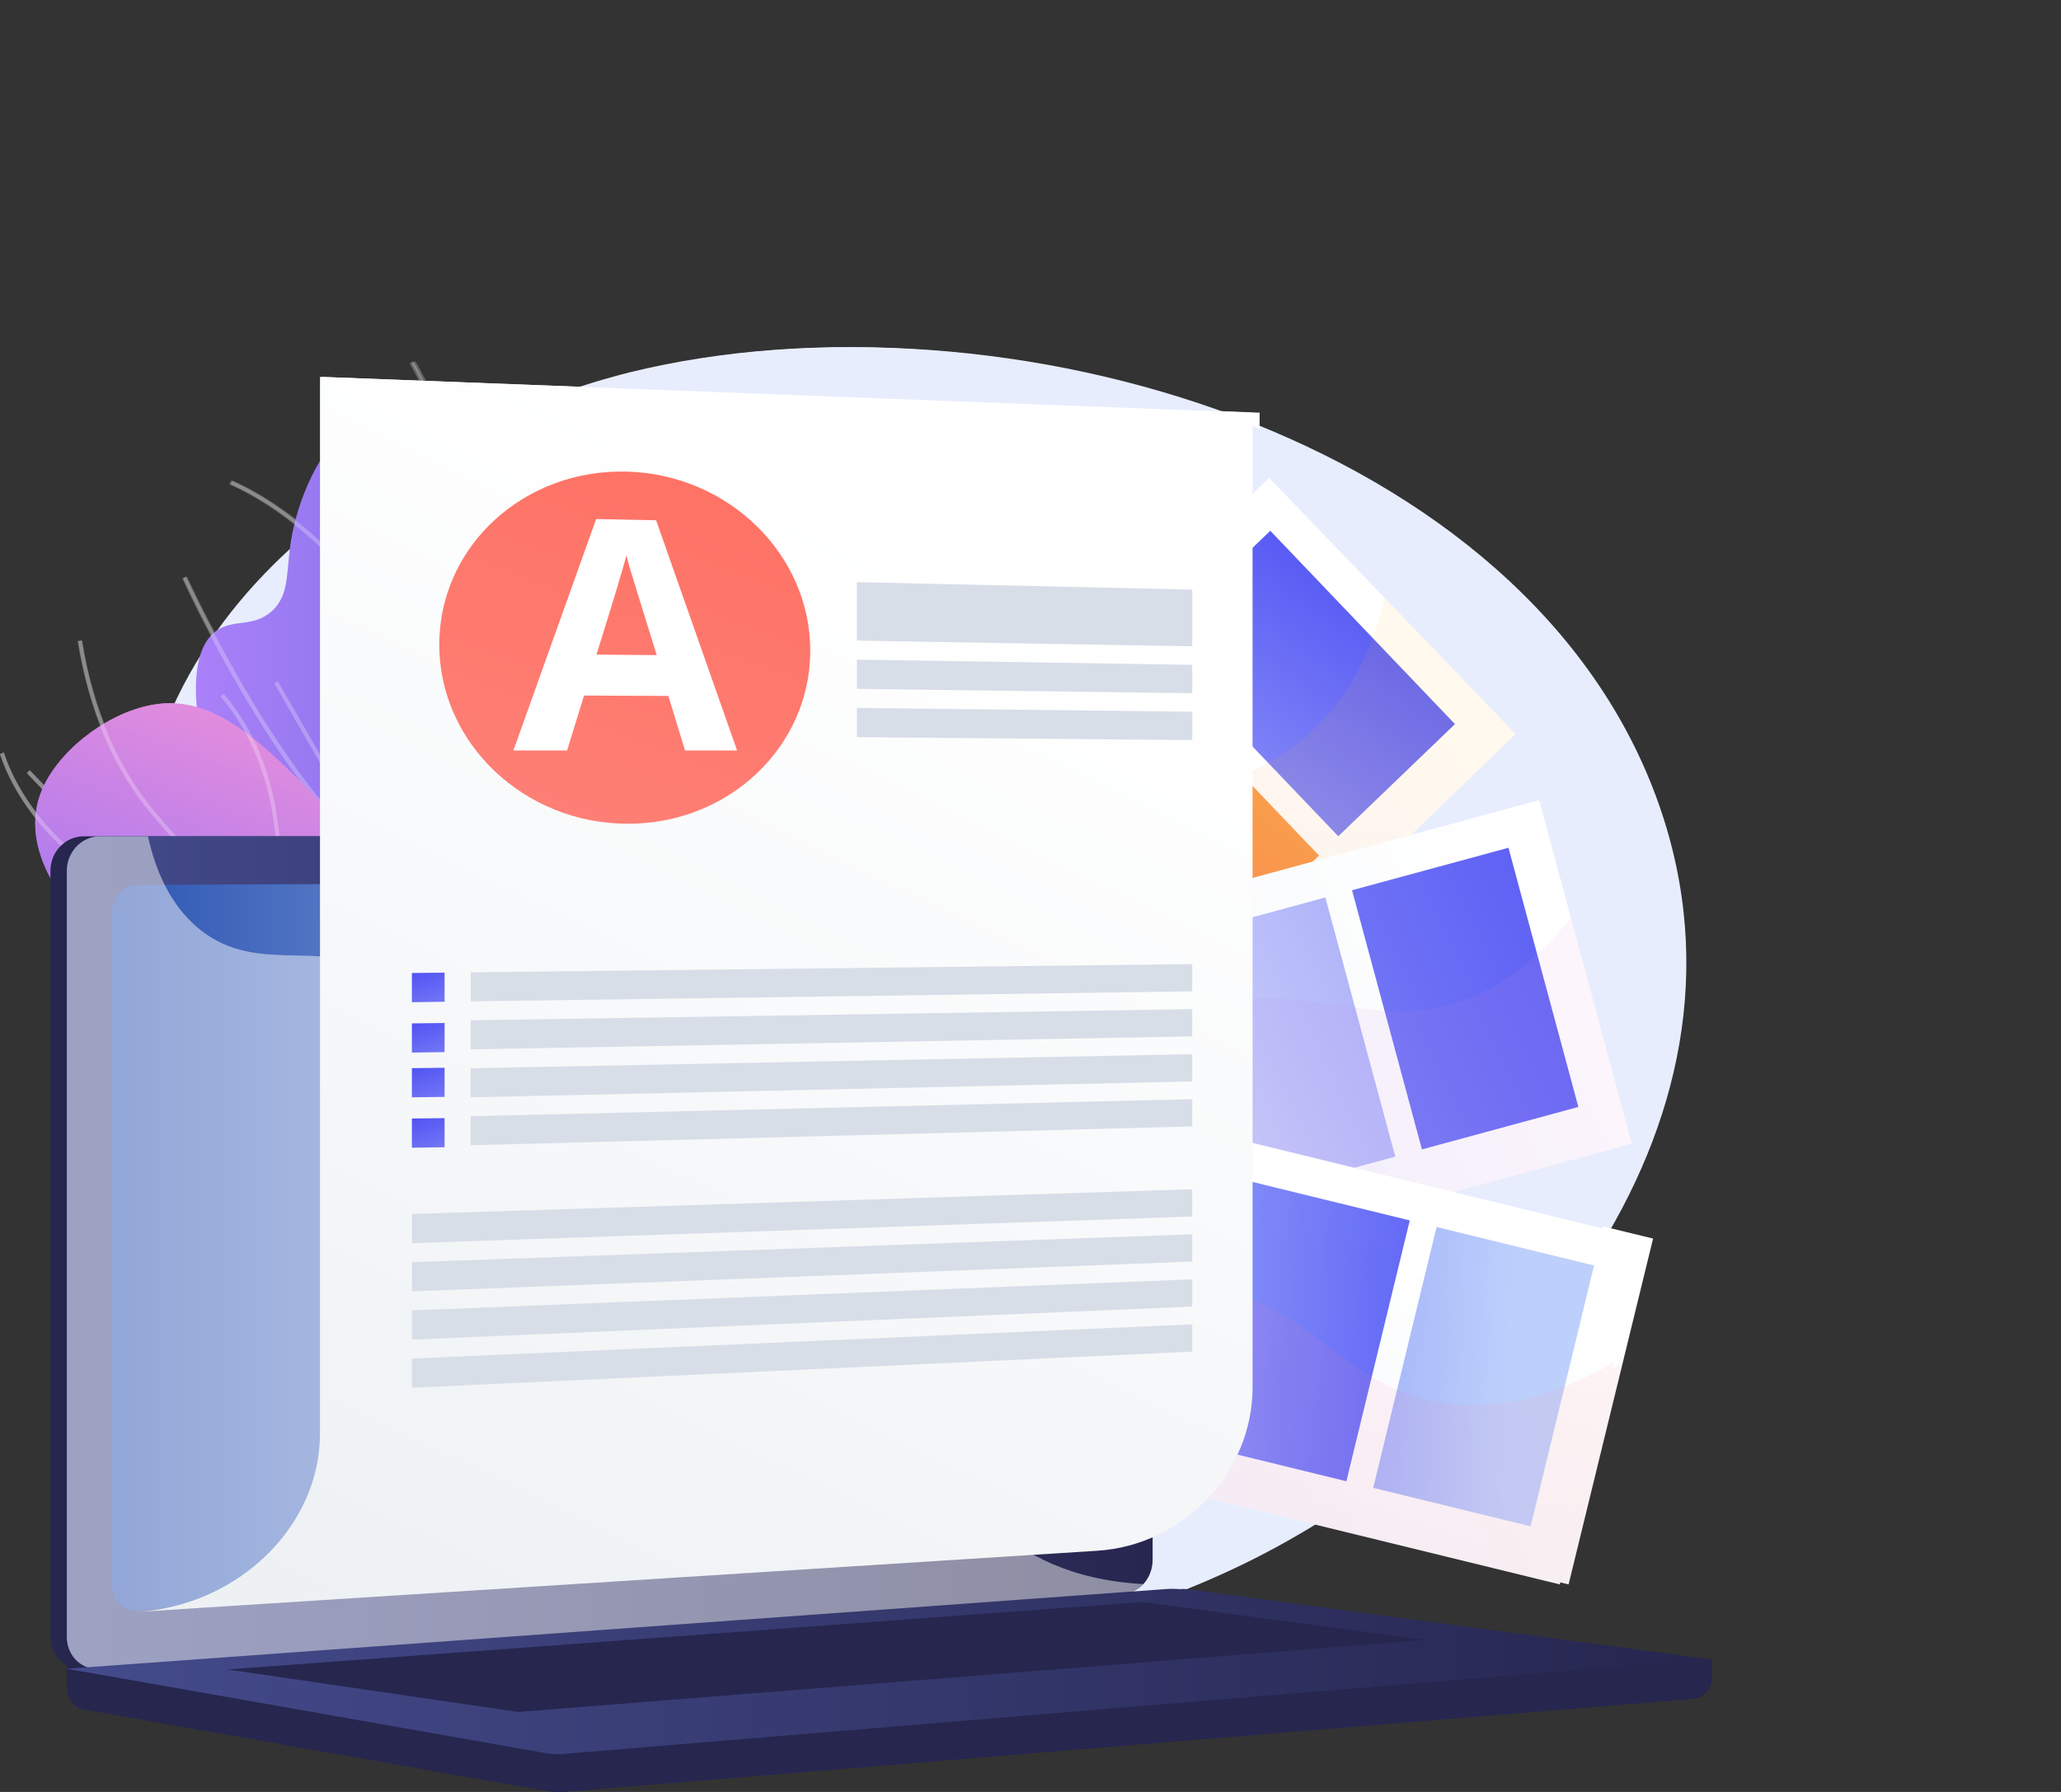<svg width="184" height="160" viewBox="0 0 184 160" fill="none" xmlns="http://www.w3.org/2000/svg">
<rect x="0" y="0" width="184" height="160" fill="#333333" stroke="none"/>
<path d="M148.115 71.864C136.556 38.872 89.376 25.244 56.619 33.225C53.076 34.087 23.568 41.717 14.508 65.529C14.056 66.719 5.583 90.049 20.121 103.867C30.874 114.087 45.692 111.002 51.559 121.331C56.67 130.332 47.838 136.931 52.529 142.921C59.678 152.044 90.569 149.994 112.002 139.162C134.134 127.978 158.41 101.248 148.115 71.864Z" fill="#E7EDFD"/>
<path d="M136.069 65.532L113.943 42.665L51.726 102.587L73.852 125.454L136.069 65.532Z" fill="url(#paint0_linear_65_141836)"/>
<path d="M130.626 64.654L114.046 47.393L103.571 57.409L120.151 74.669L130.626 64.654Z" fill="url(#paint1_linear_65_141836)"/>
<path d="M118.423 76.392L101.844 59.131L91.368 69.147L107.948 86.407L118.423 76.392Z" fill="url(#paint2_linear_65_141836)"/>
<path d="M106.22 88.131L89.641 70.871L79.165 80.886L95.745 98.147L106.22 88.131Z" fill="url(#paint3_linear_65_141836)"/>
<path d="M93.522 100.363L76.833 83.116L66.366 93.197L83.054 110.445L93.522 100.363Z" fill="url(#paint4_linear_65_141836)"/>
<g style="mix-blend-mode:multiply" opacity="0.3">
<path style="mix-blend-mode:multiply" opacity="0.3" d="M136.071 65.524L124.31 53.368C123.557 56.75 122.14 60.28 119.564 63.391C114.666 69.311 109.045 69.52 100.545 74.748C91.675 80.205 89.202 85.265 82.389 92.482C77.419 97.747 70.095 104.206 59.248 110.351L73.851 125.441L136.071 65.524Z" fill="url(#paint5_linear_65_141836)"/>
</g>
<path d="M146.507 102.121L138.187 71.442L54.711 93.975L63.031 124.655L146.507 102.121Z" fill="url(#paint6_linear_65_141836)"/>
<path d="M141.705 98.838L135.43 75.697L121.386 79.488L127.661 102.629L141.705 98.838Z" fill="url(#paint7_linear_65_141836)"/>
<path d="M125.269 103.275L118.993 80.134L104.949 83.925L111.225 107.066L125.269 103.275Z" fill="url(#paint8_linear_65_141836)"/>
<path d="M108.832 107.711L102.557 84.571L88.513 88.362L94.788 111.502L108.832 107.711Z" fill="url(#paint9_linear_65_141836)"/>
<path d="M92.396 112.149L86.12 89.008L72.076 92.799L78.352 115.94L92.396 112.149Z" fill="url(#paint10_linear_65_141836)"/>
<g style="mix-blend-mode:multiply" opacity="0.3">
<path style="mix-blend-mode:multiply" opacity="0.3" d="M146.506 102.123L141.026 81.917C137.552 86.368 134.059 88.374 131.263 89.365C123.405 92.15 118.711 87.765 108.398 89.625C98.727 91.37 94.706 96.696 88.177 100.63C81.966 104.372 72.568 107.405 57.898 105.732L63.03 124.657L146.506 102.123Z" fill="url(#paint11_linear_65_141836)"/>
</g>
<path d="M140.038 141.47L147.583 110.591L63.566 90.157L56.021 121.036L140.038 141.47Z" fill="url(#paint12_linear_65_141836)"/>
<path d="M137.422 136.286L143.113 112.996L128.978 109.558L123.287 132.849L137.422 136.286Z" fill="url(#paint13_linear_65_141836)"/>
<path d="M120.878 132.26L126.569 108.97L112.434 105.532L106.743 128.823L120.878 132.26Z" fill="url(#paint14_linear_65_141836)"/>
<path d="M104.334 128.235L110.024 104.944L95.889 101.507L90.198 124.797L104.334 128.235Z" fill="url(#paint15_linear_65_141836)"/>
<path d="M87.789 124.21L93.48 100.919L79.345 97.481L73.654 120.772L87.789 124.21Z" fill="url(#paint16_linear_65_141836)"/>
<g style="mix-blend-mode:multiply" opacity="0.3">
<path style="mix-blend-mode:multiply" opacity="0.3" d="M140.048 141.466L144.892 121.648C138.121 125.526 133.015 125.808 129.488 125.274C121.244 124.025 119.182 117.949 109.211 114.728C99.861 111.71 93.795 114.507 86.178 114.897C79.426 115.243 70.525 113.74 59.522 106.746L56.032 121.025L140.048 141.466Z" fill="url(#paint17_linear_65_141836)"/>
</g>
<path d="M68.635 109.541C69.958 108.221 69.958 106.081 68.635 104.761C67.312 103.441 65.167 103.441 63.844 104.761C62.521 106.081 62.521 108.221 63.844 109.541C65.167 110.861 67.312 110.861 68.635 109.541Z" fill="url(#paint18_linear_65_141836)"/>
<path d="M60.858 104.862C57.52 101.735 53.11 96.655 51.116 89.474C48.5 80.056 52.333 75.296 51.898 59.349C51.625 49.267 51.332 42.234 46.237 38.472C42.245 35.523 35.781 34.937 31.858 37.67C28.597 39.942 26.71 44.775 26.134 48.224C25.665 51.034 26.041 53.077 24.417 54.558C22.757 56.071 20.965 55.215 19.41 56.335C16.262 58.609 18.085 66.139 18.38 67.356C21.657 80.894 34.16 90.025 39.662 93.942C44.216 97.181 51.254 101.497 60.858 104.862Z" fill="url(#paint19_linear_65_141836)"/>
<g style="mix-blend-mode:soft-light" opacity="0.5">
<g style="mix-blend-mode:soft-light" opacity="0.5">
<path d="M64.659 107.408C58.83 105.198 53.811 102.562 49.747 99.573C43.724 95.144 39.972 90.055 38.596 84.446C37.52 80.062 37.918 75.316 38.423 69.308C38.84 64.326 39.587 60.838 40.245 57.76C41.097 53.778 41.77 50.631 41.303 46.087C40.829 41.469 39.302 36.878 36.766 32.437L37.09 32.252C39.653 36.738 41.197 41.38 41.676 46.05C42.148 50.652 41.47 53.823 40.612 57.838C39.956 60.904 39.213 64.381 38.796 69.337C38.274 75.547 37.898 80.032 38.96 84.358C40.316 89.879 44.019 94.897 49.97 99.272C54.009 102.242 58.996 104.862 64.793 107.06L64.659 107.408Z" fill="white"/>
</g>
<g style="mix-blend-mode:soft-light" opacity="0.5">
<path d="M38.889 65.898L38.829 65.697C36.147 56.713 31.332 51.091 27.765 47.956C23.899 44.558 20.624 43.268 20.592 43.255L20.726 42.908C20.76 42.921 24.085 44.228 27.998 47.665C31.579 50.809 36.402 56.428 39.124 65.384C39.87 65.019 42.679 63.55 45.487 60.662C48.493 57.571 52.117 52.176 52.311 44.028L52.684 44.037C52.488 52.31 48.801 57.792 45.744 60.932C42.431 64.334 39.113 65.8 39.081 65.814L38.889 65.898Z" fill="white"/>
</g>
<g style="mix-blend-mode:soft-light" opacity="0.5">
<path d="M38.19 79.321L38.06 79.283C33.657 77.994 28.663 72.945 23.219 64.277C19.176 57.839 16.381 51.697 16.354 51.633L16.694 51.477C16.804 51.72 27.767 75.703 38.036 78.882C38.558 78.136 41.641 73.814 45.517 70.019C47.752 67.831 51.522 66.416 54.291 65.614C56.102 65.091 57.944 64.683 59.807 64.393L59.859 64.761C59.761 64.775 49.959 66.2 45.777 70.292C41.566 74.415 38.298 79.164 38.267 79.212L38.19 79.321Z" fill="white"/>
</g>
<g style="mix-blend-mode:soft-light" opacity="0.5">
<path d="M48.255 98.374L47.886 98.331C47.836 98.324 42.894 97.721 36.441 95.476C30.484 93.403 21.979 89.468 15.292 82.488L2.396 69.027L2.666 68.77L15.561 82.23C22.195 89.154 30.639 93.062 36.555 95.121C41.967 97.005 46.308 97.727 47.562 97.91C45.102 93.383 45.562 88.459 48.902 83.645C51.472 79.939 54.879 77.572 54.913 77.548L55.125 77.854C55.091 77.878 51.735 80.213 49.203 83.864C45.828 88.734 45.448 93.508 48.069 98.053L48.255 98.374Z" fill="white"/>
</g>
</g>
<path d="M59.029 97.646C52.534 100.82 43.806 103.942 34.116 104.171C31.644 104.23 16.368 104.595 15.099 98.183C14.652 95.925 16.32 94.733 15.777 91.703C15.131 88.112 12.376 87.488 9.09 84.205C7.127 82.246 1.39 76.516 3.688 70.71C5.06 67.243 9.239 63.906 13.219 63.021C19.056 61.721 23.319 65.952 30.408 73.232C36.692 79.684 36.942 81.891 41.549 86.46C44.968 89.85 50.407 94.166 59.029 97.646Z" fill="url(#paint20_linear_65_141836)"/>
<g style="mix-blend-mode:soft-light" opacity="0.5">
<g style="mix-blend-mode:soft-light" opacity="0.5">
<path d="M58.875 97.597C51.73 97.597 44.451 95.714 37.14 91.965C26.506 86.512 18.469 78.473 13.597 72.69C10.199 68.655 7.969 63.458 6.969 57.244L7.337 57.185C8.328 63.332 10.528 68.468 13.882 72.45C18.733 78.208 26.732 86.209 37.31 91.634C47.465 96.841 57.552 98.421 67.293 96.329C74.606 94.76 81.465 91.267 87.68 85.949L87.923 86.232C81.66 91.591 74.746 95.11 67.374 96.694C64.581 97.294 61.732 97.597 58.875 97.597Z" fill="white"/>
</g>
<g style="mix-blend-mode:soft-light" opacity="0.5">
<path d="M24.618 83.481L24.452 83.46C5.999 81.14 1.101 70.622 0.04 67.454C0.02 67.395 0.007 67.356 0 67.338L0.336 67.177C0.358 67.228 0.377 67.28 0.393 67.333C1.436 70.44 6.235 80.731 24.329 83.067C24.636 81.573 26.67 70.223 19.797 62.189L20.08 61.947C27.538 70.665 24.687 83.191 24.657 83.316L24.618 83.481Z" fill="white"/>
</g>
<g style="mix-blend-mode:soft-light" opacity="0.5">
<path d="M20.086 97.766C19.555 97.766 19.056 97.746 18.588 97.714C14.149 97.397 11.633 95.827 11.528 95.761L11.729 95.448C11.754 95.465 14.287 97.041 18.639 97.346C22.644 97.627 29.051 96.858 36.86 91.614C36.831 90.566 36.408 81.373 30.729 71.563L24.627 61.024L24.951 60.837L31.053 71.377C37.108 81.836 37.235 91.613 37.235 91.71V91.81L37.153 91.865C30.117 96.611 24.186 97.766 20.086 97.766Z" fill="white"/>
</g>
</g>
<path d="M152.856 148.182L5.995 146.933V150.627C5.995 151.63 6.636 152.483 7.503 152.635L49.031 159.912C49.522 159.998 50.023 160.021 50.521 159.98L151.26 151.684C152.16 151.609 152.856 150.754 152.856 149.723V148.182Z" fill="#26264F"/>
<path d="M99.561 142.26L7.514 149.02C5.867 149.141 4.527 147.855 4.527 146.149V77.764C4.527 76.058 5.867 74.674 7.514 74.674H99.561C100.917 74.674 102.013 75.923 102.013 77.468V139.285C102.015 140.829 100.918 142.16 99.561 142.26Z" fill="#26264F"/>
<path d="M101.029 142.26L8.981 149.02C7.334 149.141 5.995 147.855 5.995 146.149V77.764C5.995 76.058 7.334 74.674 8.981 74.674H101.029C102.385 74.674 103.483 75.923 103.483 77.468V139.285C103.483 140.829 102.386 142.16 101.029 142.26Z" fill="url(#paint21_linear_65_141836)"/>
<path d="M98.161 137.901L12.428 143.773C11.088 143.866 9.999 142.81 9.999 141.417V81.545C9.999 80.151 11.088 79.017 12.428 79.011L98.161 78.642C99.28 78.638 100.186 79.663 100.186 80.932V135.463C100.186 136.734 99.28 137.825 98.161 137.901Z" fill="url(#paint22_linear_65_141836)"/>
<path d="M58.256 76.543C58.256 77.178 57.782 77.695 57.197 77.697C56.612 77.698 56.136 77.183 56.136 76.546C56.136 75.91 56.611 75.394 57.197 75.393C57.783 75.392 58.256 75.907 58.256 76.543Z" fill="white"/>
<g style="mix-blend-mode:soft-light" opacity="0.48">
<path d="M8.981 149.02L100.564 142.294L101.03 142.26C101.653 142.214 102.219 141.907 102.651 141.441C96.061 141.081 91.968 138.748 89.328 136.337C84.025 131.495 84.947 126.721 79.226 123.537C72.094 119.566 66.486 124.598 61.074 119.635C57.792 116.626 59.404 114.379 55.366 109.884C50.894 104.902 47.982 106.577 43.488 102.094C37.803 96.425 40.648 92.015 35.753 87.945C29.815 83.007 23.411 87.577 17.759 82.842C15.321 80.799 13.983 77.831 13.285 74.673H8.984C7.337 74.673 5.998 76.056 5.998 77.763V146.149C5.995 147.853 7.336 149.141 8.981 149.02Z" fill="white"/>
</g>
<path d="M104.697 141.885L5.995 149.001L49.031 156.543C49.522 156.629 50.023 156.652 50.521 156.611L152.856 148.182L106.267 141.933C105.747 141.863 105.221 141.847 104.697 141.885Z" fill="url(#paint23_linear_65_141836)"/>
<path d="M20.398 149.062L102.57 143.049L128.002 146.433L46.537 152.86L20.398 149.062Z" fill="#26264F"/>
<path d="M112.456 123.883C112.456 131.448 106.27 137.974 98.531 138.464L12.337 143.924C21.451 143.346 28.729 136.234 28.729 128.03V33.652L112.455 36.847L112.456 123.883Z" fill="url(#paint24_linear_65_141836)"/>
<path d="M72.746 58.097C72.746 66.644 65.472 73.564 56.357 73.554C47.081 73.543 39.44 66.383 39.44 57.56C39.44 48.738 47.081 41.823 56.357 42.112C65.472 42.397 72.746 49.552 72.746 58.097Z" fill="url(#paint25_linear_65_141836)"/>
<path d="M107.04 57.712L76.932 57.199V51.977L107.04 52.643V57.712Z" fill="#D8DEE8"/>
<path d="M107.04 61.896L76.932 61.509V58.898L107.04 59.362V61.896Z" fill="#D8DEE8"/>
<path d="M107.04 66.081L76.932 65.821V63.21L107.04 63.547V66.081Z" fill="#D8DEE8"/>
<path d="M107.04 88.518L42.265 89.414V86.821L107.04 86.083V88.518Z" fill="#D8DEE8"/>
<path d="M36.98 89.487L39.914 89.446V86.847L36.98 86.88V89.487Z" fill="url(#paint26_linear_65_141836)"/>
<path d="M107.04 92.539L42.265 93.696V91.103L107.04 90.104V92.539Z" fill="#D8DEE8"/>
<path d="M36.98 93.984L39.914 93.943V91.344L36.98 91.377V93.984Z" fill="url(#paint27_linear_65_141836)"/>
<path d="M107.04 96.56L42.265 97.978V95.384L107.04 94.125V96.56Z" fill="#D8DEE8"/>
<path d="M36.98 97.981L39.914 97.94V95.341L36.98 95.374V97.981Z" fill="url(#paint28_linear_65_141836)"/>
<path d="M107.04 100.581L42.265 102.26V99.666L107.04 98.146V100.581Z" fill="#D8DEE8"/>
<path d="M36.98 102.478L39.914 102.437V99.838L36.98 99.871V102.478Z" fill="url(#paint29_linear_65_141836)"/>
<path d="M107.04 108.623L36.98 111.003V108.397L107.04 106.188V108.623Z" fill="#D8DEE8"/>
<path d="M107.04 112.643L36.98 115.306V112.7L107.04 110.208V112.643Z" fill="#D8DEE8"/>
<path d="M107.04 116.664L36.98 119.609V117.003L107.04 114.229V116.664Z" fill="#D8DEE8"/>
<path d="M107.04 120.685L36.98 123.913V121.306L107.04 118.25V120.685Z" fill="#D8DEE8"/>
<path d="M61.501 67.008L60.007 62.141L52.434 62.105L50.914 67.008H46.096L53.521 46.346L58.906 46.455L66.175 67.008L61.501 67.008ZM58.963 58.496C57.575 54.064 56.795 51.555 56.621 50.968C56.447 50.382 56.322 49.921 56.244 49.587C55.931 50.78 55.034 53.734 53.552 58.449L58.963 58.496Z" fill="white"/>
<path d="M147.285 71.864C135.791 38.872 88.875 25.244 56.302 33.225C52.779 34.087 23.436 41.717 14.427 65.529C13.977 66.719 5.552 90.049 20.008 103.867C30.701 114.087 45.436 111.002 51.27 121.331C56.352 130.332 47.57 136.931 52.235 142.921C59.344 152.044 90.062 149.994 111.375 139.162C133.382 127.978 157.523 101.248 147.285 71.864Z" fill="#E7EDFD"/>
<path d="M135.307 65.532L113.305 42.665L51.436 102.587L73.438 125.454L135.307 65.532Z" fill="url(#paint30_linear_65_141836)"/>
<path d="M129.894 64.654L113.407 47.393L102.991 57.409L119.477 74.669L129.894 64.654Z" fill="url(#paint31_linear_65_141836)"/>
<path d="M117.76 76.392L101.273 59.131L90.857 69.147L107.344 86.407L117.76 76.392Z" fill="url(#paint32_linear_65_141836)"/>
<path d="M105.625 88.131L89.138 70.871L78.722 80.886L95.209 98.147L105.625 88.131Z" fill="url(#paint33_linear_65_141836)"/>
<path d="M92.998 100.363L76.403 83.116L65.994 93.197L82.589 110.445L92.998 100.363Z" fill="url(#paint34_linear_65_141836)"/>
<g style="mix-blend-mode:multiply" opacity="0.3">
<path style="mix-blend-mode:multiply" opacity="0.3" d="M135.309 65.524L123.614 53.368C122.865 56.75 121.456 60.28 118.895 63.391C114.023 69.311 108.434 69.52 99.982 74.748C91.162 80.205 88.703 85.265 81.928 92.482C76.985 97.747 69.702 104.206 58.916 110.351L73.437 125.441L135.309 65.524Z" fill="url(#paint35_linear_65_141836)"/>
</g>
<path d="M145.687 102.121L137.413 71.442L54.405 93.975L62.678 124.655L145.687 102.121Z" fill="url(#paint36_linear_65_141836)"/>
<path d="M140.911 98.838L134.671 75.697L120.706 79.488L126.946 102.629L140.911 98.838Z" fill="url(#paint37_linear_65_141836)"/>
<path d="M124.567 103.275L118.327 80.134L104.361 83.925L110.602 107.066L124.567 103.275Z" fill="url(#paint38_linear_65_141836)"/>
<path d="M108.223 107.711L101.982 84.571L88.017 88.362L94.257 111.502L108.223 107.711Z" fill="url(#paint39_linear_65_141836)"/>
<path d="M91.878 112.149L85.638 89.008L71.672 92.799L77.913 115.94L91.878 112.149Z" fill="url(#paint40_linear_65_141836)"/>
<g style="mix-blend-mode:multiply" opacity="0.3">
<path style="mix-blend-mode:multiply" opacity="0.3" d="M145.686 102.123L140.236 81.917C136.781 86.368 133.308 88.374 130.527 89.365C122.714 92.15 118.046 87.765 107.791 89.625C98.174 91.37 94.175 96.696 87.683 100.63C81.507 104.372 72.162 107.405 57.574 105.732L62.677 124.657L145.686 102.123Z" fill="url(#paint41_linear_65_141836)"/>
</g>
<path d="M139.253 141.47L146.756 110.591L63.21 90.157L55.707 121.036L139.253 141.47Z" fill="url(#paint42_linear_65_141836)"/>
<path d="M136.653 136.286L142.312 112.996L128.256 109.558L122.597 132.849L136.653 136.286Z" fill="url(#paint43_linear_65_141836)"/>
<path d="M120.201 132.26L125.86 108.97L111.805 105.532L106.146 128.823L120.201 132.26Z" fill="url(#paint44_linear_65_141836)"/>
<path d="M103.749 128.235L109.408 104.944L95.352 101.507L89.693 124.797L103.749 128.235Z" fill="url(#paint45_linear_65_141836)"/>
<path d="M87.297 124.21L92.956 100.919L78.9 97.481L73.242 120.772L87.297 124.21Z" fill="url(#paint46_linear_65_141836)"/>
<g style="mix-blend-mode:multiply" opacity="0.3">
<path style="mix-blend-mode:multiply" opacity="0.3" d="M139.263 141.466L144.08 121.648C137.348 125.526 132.269 125.808 128.762 125.274C120.565 124.025 118.514 117.949 108.599 114.728C99.302 111.71 93.269 114.507 85.696 114.897C78.981 115.243 70.13 113.74 59.189 106.746L55.718 121.025L139.263 141.466Z" fill="url(#paint47_linear_65_141836)"/>
</g>
<path d="M68.251 109.541C69.566 108.221 69.566 106.081 68.251 104.761C66.935 103.441 64.802 103.441 63.486 104.761C62.171 106.081 62.171 108.221 63.486 109.541C64.802 110.861 66.935 110.861 68.251 109.541Z" fill="url(#paint48_linear_65_141836)"/>
<path d="M60.517 104.862C57.198 101.735 52.813 96.655 50.829 89.474C48.228 80.056 52.04 75.296 51.607 59.349C51.336 49.267 51.045 42.234 45.978 38.472C42.008 35.523 35.58 34.937 31.68 37.67C28.436 39.942 26.56 44.775 25.987 48.224C25.521 51.034 25.895 53.077 24.28 54.558C22.629 56.071 20.847 55.215 19.301 56.335C16.171 58.609 17.984 66.139 18.277 67.356C21.535 80.894 33.968 90.025 39.439 93.942C43.968 97.181 50.967 101.497 60.517 104.862Z" fill="url(#paint49_linear_65_141836)"/>
<g style="mix-blend-mode:soft-light" opacity="0.5">
<g style="mix-blend-mode:soft-light" opacity="0.5">
<path d="M64.296 107.408C58.5 105.198 53.509 102.562 49.468 99.573C43.479 95.144 39.748 90.055 38.379 84.446C37.309 80.062 37.705 75.316 38.208 69.308C38.622 64.326 39.365 60.838 40.02 57.76C40.867 53.778 41.535 50.631 41.071 46.087C40.6 41.469 39.081 36.878 36.559 32.437L36.881 32.252C39.431 36.738 40.965 41.38 41.442 46.05C41.912 50.652 41.237 53.823 40.384 57.838C39.732 60.904 38.993 64.381 38.578 69.337C38.06 75.547 37.685 80.032 38.741 84.358C40.09 89.879 43.772 94.897 49.69 99.272C53.706 102.242 58.665 104.862 64.43 107.06L64.296 107.408Z" fill="white"/>
</g>
<g style="mix-blend-mode:soft-light" opacity="0.5">
<path d="M38.671 65.898L38.611 65.697C35.944 56.713 31.156 51.091 27.609 47.956C23.765 44.558 20.508 43.268 20.476 43.255L20.61 42.908C20.643 42.921 23.949 44.228 27.841 47.665C31.402 50.809 36.198 56.428 38.905 65.384C39.646 65.019 42.44 63.55 45.232 60.662C48.221 57.571 51.825 52.176 52.018 44.028L52.388 44.037C52.193 52.31 48.528 57.792 45.487 60.932C42.193 64.334 38.894 65.8 38.861 65.814L38.671 65.898Z" fill="white"/>
</g>
<g style="mix-blend-mode:soft-light" opacity="0.5">
<path d="M37.976 79.321L37.846 79.283C33.468 77.994 28.503 72.945 23.089 64.277C19.068 57.839 16.289 51.697 16.262 51.633L16.6 51.477C16.709 51.72 27.612 75.703 37.823 78.882C38.342 78.136 41.408 73.814 45.261 70.019C47.484 67.831 51.233 66.416 53.986 65.614C55.787 65.091 57.619 64.683 59.472 64.393L59.523 64.761C59.425 64.775 49.678 66.2 45.521 70.292C41.333 74.415 38.084 79.164 38.053 79.212L37.976 79.321Z" fill="white"/>
</g>
<g style="mix-blend-mode:soft-light" opacity="0.5">
<path d="M47.984 98.374L47.617 98.331C47.568 98.324 42.654 97.721 36.237 95.476C30.313 93.403 21.856 89.468 15.206 82.488L2.383 69.027L2.651 68.77L15.474 82.23C22.07 89.154 30.467 93.062 36.35 95.121C41.732 97.005 46.048 97.727 47.296 97.91C44.85 93.383 45.307 88.459 48.628 83.645C51.184 79.939 54.571 77.572 54.605 77.548L54.816 77.854C54.782 77.878 51.445 80.213 48.928 83.864C45.572 88.734 45.194 93.508 47.8 98.053L47.984 98.374Z" fill="white"/>
</g>
</g>
<path d="M58.699 97.646C52.24 100.82 43.56 103.942 33.925 104.171C31.467 104.23 16.277 104.595 15.014 98.183C14.57 95.925 16.229 94.733 15.689 91.703C15.046 88.112 12.307 87.488 9.039 84.205C7.087 82.246 1.382 76.516 3.667 70.71C5.032 67.243 9.188 63.906 13.145 63.021C18.949 61.721 23.188 65.952 30.238 73.232C36.487 79.684 36.735 81.891 41.316 86.46C44.716 89.85 50.125 94.166 58.699 97.646Z" fill="url(#paint50_linear_65_141836)"/>
<g style="mix-blend-mode:soft-light" opacity="0.5">
<g style="mix-blend-mode:soft-light" opacity="0.5">
<path d="M58.545 97.597C51.44 97.597 44.202 95.714 36.932 91.965C26.357 86.512 18.365 78.473 13.52 72.69C10.142 68.655 7.924 63.458 6.93 57.244L7.296 57.185C8.282 63.332 10.469 68.468 13.805 72.45C18.628 78.208 26.582 86.209 37.102 91.634C47.199 96.841 57.23 98.421 66.916 96.329C74.188 94.76 81.008 91.267 87.188 85.949L87.43 86.232C81.202 91.591 74.327 95.11 66.996 96.694C64.219 97.294 61.386 97.597 58.545 97.597Z" fill="white"/>
</g>
<g style="mix-blend-mode:soft-light" opacity="0.5">
<path d="M24.48 83.481L24.315 83.46C5.966 81.14 1.095 70.622 0.039 67.454C0.02 67.395 0.007 67.356 0 67.338L0.334 67.177C0.356 67.228 0.375 67.28 0.391 67.333C1.428 70.44 6.2 80.731 24.193 83.067C24.498 81.573 26.521 70.223 19.686 62.189L19.968 61.947C27.384 70.665 24.548 83.191 24.519 83.316L24.48 83.481Z" fill="white"/>
</g>
<g style="mix-blend-mode:soft-light" opacity="0.5">
<path d="M19.973 97.766C19.446 97.766 18.949 97.746 18.484 97.714C14.07 97.397 11.568 95.827 11.464 95.761L11.663 95.448C11.688 95.465 14.207 97.041 18.534 97.346C22.517 97.627 28.888 96.858 36.653 91.614C36.624 90.566 36.204 81.373 30.557 71.563L24.489 61.024L24.811 60.837L30.879 71.377C36.9 81.836 37.026 91.613 37.026 91.71V91.81L36.944 91.865C29.948 96.611 24.051 97.766 19.973 97.766Z" fill="white"/>
</g>
</g>
<path d="M152 148.182L5.961 146.933V150.627C5.961 151.63 6.598 152.483 7.461 152.635L48.756 159.912C49.245 159.998 49.743 160.021 50.238 159.98L150.413 151.684C151.307 151.609 152 150.754 152 149.723V148.182Z" fill="#26264F"/>
<path d="M99.004 142.26L7.472 149.02C5.834 149.141 4.502 147.855 4.502 146.149V77.764C4.502 76.058 5.834 74.674 7.472 74.674H99.004C100.352 74.674 101.441 75.923 101.441 77.468V139.285C101.444 140.829 100.353 142.16 99.004 142.26Z" fill="#26264F"/>
<path d="M100.462 142.26L8.931 149.02C7.293 149.141 5.961 147.855 5.961 146.149V77.764C5.961 76.058 7.293 74.674 8.931 74.674H100.462C101.811 74.674 102.903 75.923 102.903 77.468V139.285C102.903 140.829 101.812 142.16 100.462 142.26Z" fill="url(#paint51_linear_65_141836)"/>
<path d="M97.611 137.901L12.359 143.773C11.026 143.866 9.943 142.81 9.943 141.417V81.545C9.943 80.151 11.026 79.017 12.359 79.011L97.611 78.642C98.724 78.638 99.625 79.663 99.625 80.932V135.463C99.625 136.734 98.724 137.825 97.611 137.901Z" fill="url(#paint52_linear_65_141836)"/>
<path d="M57.929 76.543C57.929 77.178 57.459 77.695 56.877 77.697C56.295 77.698 55.821 77.183 55.821 76.546C55.821 75.91 56.294 75.394 56.877 75.393C57.459 75.392 57.929 75.907 57.929 76.543Z" fill="white"/>
<g style="mix-blend-mode:soft-light" opacity="0.48">
<path d="M8.931 149.02L100.001 142.294L100.464 142.26C101.084 142.214 101.646 141.907 102.076 141.441C95.523 141.081 91.453 138.748 88.827 136.337C83.554 131.495 84.471 126.721 78.782 123.537C71.69 119.566 66.113 124.598 60.731 119.635C57.468 116.626 59.072 114.379 55.056 109.884C50.608 104.902 47.713 106.577 43.244 102.094C37.591 96.425 40.42 92.015 35.552 87.945C29.648 83.007 23.28 87.577 17.66 82.842C15.235 80.799 13.905 77.831 13.21 74.673H8.934C7.296 74.673 5.964 76.056 5.964 77.763V146.149C5.962 147.853 7.295 149.141 8.931 149.02Z" fill="white"/>
</g>
<path d="M104.11 141.885L5.961 149.001L48.756 156.543C49.245 156.629 49.743 156.652 50.238 156.611L152 148.182L105.672 141.933C105.155 141.863 104.631 141.847 104.11 141.885Z" fill="url(#paint53_linear_65_141836)"/>
<path d="M20.283 149.062L101.996 143.049L127.285 146.433L46.276 152.86L20.283 149.062Z" fill="#26264F"/>
<path d="M111.826 123.883C111.826 131.448 105.675 137.974 97.979 138.464L12.268 143.924C21.331 143.346 28.568 136.234 28.568 128.03V33.652L111.825 36.847L111.826 123.883Z" fill="url(#paint54_linear_65_141836)"/>
<path d="M72.338 58.097C72.338 66.644 65.105 73.564 56.041 73.554C46.818 73.543 39.219 66.383 39.219 57.56C39.219 48.738 46.818 41.823 56.041 42.112C65.105 42.397 72.338 49.552 72.338 58.097Z" fill="url(#paint55_linear_65_141836)"/>
<path d="M106.441 57.712L76.501 57.199V51.977L106.441 52.643V57.712Z" fill="#D8DEE8"/>
<path d="M106.441 61.896L76.501 61.509V58.898L106.441 59.362V61.896Z" fill="#D8DEE8"/>
<path d="M106.441 66.081L76.501 65.821V63.21L106.441 63.547V66.081Z" fill="#D8DEE8"/>
<path d="M106.441 88.518L42.028 89.414V86.821L106.441 86.083V88.518Z" fill="#D8DEE8"/>
<path d="M36.773 89.487L39.69 89.446V86.847L36.773 86.88V89.487Z" fill="url(#paint56_linear_65_141836)"/>
<path d="M106.441 92.539L42.028 93.696V91.103L106.441 90.104V92.539Z" fill="#D8DEE8"/>
<path d="M36.773 93.984L39.69 93.943V91.344L36.773 91.377V93.984Z" fill="url(#paint57_linear_65_141836)"/>
<path d="M106.441 96.56L42.028 97.978V95.384L106.441 94.125V96.56Z" fill="#D8DEE8"/>
<path d="M36.773 97.981L39.69 97.94V95.341L36.773 95.374V97.981Z" fill="url(#paint58_linear_65_141836)"/>
<path d="M106.441 100.581L42.028 102.26V99.666L106.441 98.146V100.581Z" fill="#D8DEE8"/>
<path d="M36.773 102.478L39.69 102.437V99.838L36.773 99.871V102.478Z" fill="url(#paint59_linear_65_141836)"/>
<path d="M106.441 108.623L36.773 111.003V108.397L106.441 106.188V108.623Z" fill="#D8DEE8"/>
<path d="M106.441 112.643L36.773 115.306V112.7L106.441 110.208V112.643Z" fill="#D8DEE8"/>
<path d="M106.441 116.664L36.773 119.609V117.003L106.441 114.229V116.664Z" fill="#D8DEE8"/>
<path d="M106.441 120.685L36.773 123.913V121.306L106.441 118.25V120.685Z" fill="#D8DEE8"/>
<path d="M61.156 67.008L59.671 62.141L52.14 62.105L50.629 67.008H45.837L53.221 46.346L58.576 46.455L65.804 67.008L61.156 67.008ZM58.632 58.496C57.253 54.064 56.477 51.555 56.304 50.968C56.131 50.382 56.006 49.921 55.929 49.587C55.618 50.78 54.726 53.734 53.252 58.449L58.632 58.496Z" fill="white"/>
<defs>
<linearGradient id="paint0_linear_65_141836" x1="94.361" y1="71.041" x2="93.247" y2="101.724" gradientUnits="userSpaceOnUse">
<stop stop-color="white"/>
<stop offset="1" stop-color="#F4F7FA"/>
</linearGradient>
<linearGradient id="paint1_linear_65_141836" x1="126.489" y1="47.628" x2="85.608" y2="106.221" gradientUnits="userSpaceOnUse">
<stop stop-color="#494BF3"/>
<stop offset="1" stop-color="#E5ECFD"/>
</linearGradient>
<linearGradient id="paint2_linear_65_141836" x1="127.171" y1="40.984" x2="86.289" y2="99.578" gradientUnits="userSpaceOnUse">
<stop stop-color="#FFC444"/>
<stop offset="1" stop-color="#F36F56"/>
</linearGradient>
<linearGradient id="paint3_linear_65_141836" x1="124.59" y1="38.997" x2="83.708" y2="97.59" gradientUnits="userSpaceOnUse">
<stop stop-color="#FFC444"/>
<stop offset="1" stop-color="#F36F56"/>
</linearGradient>
<linearGradient id="paint4_linear_65_141836" x1="118.517" y1="41.313" x2="77.737" y2="100.217" gradientUnits="userSpaceOnUse">
<stop stop-color="#FFC444"/>
<stop offset="1" stop-color="#F36F56"/>
</linearGradient>
<linearGradient id="paint5_linear_65_141836" x1="136.626" y1="65.144" x2="93.339" y2="93.26" gradientUnits="userSpaceOnUse">
<stop stop-color="#FFC444"/>
<stop offset="1" stop-color="#F36F56"/>
</linearGradient>
<linearGradient id="paint6_linear_65_141836" x1="137.259" y1="80.004" x2="91.719" y2="102.548" gradientUnits="userSpaceOnUse">
<stop stop-color="white"/>
<stop offset="1" stop-color="#F4F7FA"/>
</linearGradient>
<linearGradient id="paint7_linear_65_141836" x1="143.351" y1="83.49" x2="89.094" y2="109.654" gradientUnits="userSpaceOnUse">
<stop stop-color="#5B5EF4"/>
<stop offset="1" stop-color="#999EF8"/>
</linearGradient>
<linearGradient id="paint8_linear_65_141836" x1="141.999" y1="80.687" x2="87.742" y2="106.85" gradientUnits="userSpaceOnUse">
<stop stop-color="#9498F7"/>
<stop offset="1" stop-color="#E7EDFD"/>
</linearGradient>
<linearGradient id="paint9_linear_65_141836" x1="140.647" y1="77.883" x2="86.391" y2="104.046" gradientUnits="userSpaceOnUse">
<stop stop-color="#E38DDD"/>
<stop offset="1" stop-color="#9571F6"/>
</linearGradient>
<linearGradient id="paint10_linear_65_141836" x1="149.246" y1="70.303" x2="94.989" y2="96.466" gradientUnits="userSpaceOnUse">
<stop stop-color="#E38DDD"/>
<stop offset="1" stop-color="#9571F6"/>
</linearGradient>
<linearGradient id="paint11_linear_65_141836" x1="139.907" y1="85.362" x2="94.367" y2="107.906" gradientUnits="userSpaceOnUse">
<stop stop-color="#E38DDD"/>
<stop offset="1" stop-color="#9571F6"/>
</linearGradient>
<linearGradient id="paint12_linear_65_141836" x1="105.766" y1="104.247" x2="95.965" y2="131.69" gradientUnits="userSpaceOnUse">
<stop stop-color="white"/>
<stop offset="1" stop-color="#F4F7FA"/>
</linearGradient>
<linearGradient id="paint13_linear_65_141836" x1="135.587" y1="123.071" x2="75.414" y2="119.754" gradientUnits="userSpaceOnUse">
<stop stop-color="#BDD0FB"/>
<stop offset="1" stop-color="#494CF4"/>
</linearGradient>
<linearGradient id="paint14_linear_65_141836" x1="139.445" y1="120.165" x2="79.272" y2="116.847" gradientUnits="userSpaceOnUse">
<stop stop-color="#4A4CF5"/>
<stop offset="1" stop-color="#BDD0FB"/>
</linearGradient>
<linearGradient id="paint15_linear_65_141836" x1="141.77" y1="117.175" x2="81.596" y2="113.857" gradientUnits="userSpaceOnUse">
<stop stop-color="#FF9085"/>
<stop offset="1" stop-color="#FB6FBB"/>
</linearGradient>
<linearGradient id="paint16_linear_65_141836" x1="145.593" y1="114.266" x2="85.42" y2="110.949" gradientUnits="userSpaceOnUse">
<stop stop-color="#FF9085"/>
<stop offset="1" stop-color="#FB6FBB"/>
</linearGradient>
<linearGradient id="paint17_linear_65_141836" x1="144.568" y1="105.272" x2="105.434" y2="121.819" gradientUnits="userSpaceOnUse">
<stop stop-color="#FF9085"/>
<stop offset="1" stop-color="#FB6FBB"/>
</linearGradient>
<linearGradient id="paint18_linear_65_141836" x1="63.263" y1="104.52" x2="67.947" y2="109.407" gradientUnits="userSpaceOnUse">
<stop stop-color="#E38DDD"/>
<stop offset="1" stop-color="#9571F6"/>
</linearGradient>
<linearGradient id="paint19_linear_65_141836" x1="17.593" y1="70.385" x2="60.858" y2="70.385" gradientUnits="userSpaceOnUse">
<stop stop-color="#AA80F9"/>
<stop offset="1" stop-color="#6165D7"/>
</linearGradient>
<linearGradient id="paint20_linear_65_141836" x1="36.8" y1="69.603" x2="26.259" y2="97.965" gradientUnits="userSpaceOnUse">
<stop stop-color="#E38DDD"/>
<stop offset="1" stop-color="#9571F6"/>
</linearGradient>
<linearGradient id="paint21_linear_65_141836" x1="5.995" y1="111.85" x2="103.483" y2="111.85" gradientUnits="userSpaceOnUse">
<stop stop-color="#444B8C"/>
<stop offset="1" stop-color="#26264F"/>
</linearGradient>
<linearGradient id="paint22_linear_65_141836" x1="9.999" y1="111.211" x2="100.186" y2="111.211" gradientUnits="userSpaceOnUse">
<stop stop-color="#2D56B3"/>
<stop offset="1" stop-color="#D9E5FF"/>
</linearGradient>
<linearGradient id="paint23_linear_65_141836" x1="5.995" y1="149.247" x2="152.856" y2="149.247" gradientUnits="userSpaceOnUse">
<stop stop-color="#444B8C"/>
<stop offset="1" stop-color="#26264F"/>
</linearGradient>
<linearGradient id="paint24_linear_65_141836" x1="85.048" y1="50.55" x2="30.405" y2="163.815" gradientUnits="userSpaceOnUse">
<stop stop-color="white"/>
<stop offset="1" stop-color="#EBEFF2"/>
</linearGradient>
<linearGradient id="paint25_linear_65_141836" x1="63.938" y1="36.763" x2="40.527" y2="99.896" gradientUnits="userSpaceOnUse">
<stop stop-color="#494BF3"/>
<stop offset="1" stop-color="#E5ECFD"/>
</linearGradient>
<linearGradient id="paint26_linear_65_141836" x1="37.602" y1="85.882" x2="42.845" y2="100.119" gradientUnits="userSpaceOnUse">
<stop stop-color="#494BF3"/>
<stop offset="1" stop-color="#E5EBFD"/>
</linearGradient>
<linearGradient id="paint27_linear_65_141836" x1="37.602" y1="90.379" x2="42.845" y2="104.616" gradientUnits="userSpaceOnUse">
<stop stop-color="#494BF3"/>
<stop offset="1" stop-color="#E5EBFD"/>
</linearGradient>
<linearGradient id="paint28_linear_65_141836" x1="37.602" y1="94.376" x2="42.845" y2="108.613" gradientUnits="userSpaceOnUse">
<stop stop-color="#494BF3"/>
<stop offset="1" stop-color="#E5EBFD"/>
</linearGradient>
<linearGradient id="paint29_linear_65_141836" x1="37.602" y1="98.873" x2="42.845" y2="113.11" gradientUnits="userSpaceOnUse">
<stop stop-color="#494BF3"/>
<stop offset="1" stop-color="#E5EBFD"/>
</linearGradient>
<linearGradient id="paint30_linear_65_141836" x1="93.832" y1="71.041" x2="92.712" y2="101.723" gradientUnits="userSpaceOnUse">
<stop stop-color="white"/>
<stop offset="1" stop-color="#F4F7FA"/>
</linearGradient>
<linearGradient id="paint31_linear_65_141836" x1="125.78" y1="47.628" x2="84.82" y2="106.006" gradientUnits="userSpaceOnUse">
<stop stop-color="#494BF3"/>
<stop offset="1" stop-color="#E5ECFD"/>
</linearGradient>
<linearGradient id="paint32_linear_65_141836" x1="126.459" y1="40.984" x2="85.498" y2="99.362" gradientUnits="userSpaceOnUse">
<stop stop-color="#FFC444"/>
<stop offset="1" stop-color="#F36F56"/>
</linearGradient>
<linearGradient id="paint33_linear_65_141836" x1="123.892" y1="38.997" x2="82.932" y2="97.374" gradientUnits="userSpaceOnUse">
<stop stop-color="#FFC444"/>
<stop offset="1" stop-color="#F36F56"/>
</linearGradient>
<linearGradient id="paint34_linear_65_141836" x1="117.853" y1="41.313" x2="76.993" y2="100.002" gradientUnits="userSpaceOnUse">
<stop stop-color="#FFC444"/>
<stop offset="1" stop-color="#F36F56"/>
</linearGradient>
<linearGradient id="paint35_linear_65_141836" x1="135.861" y1="65.144" x2="92.673" y2="93.038" gradientUnits="userSpaceOnUse">
<stop stop-color="#FFC444"/>
<stop offset="1" stop-color="#F36F56"/>
</linearGradient>
<linearGradient id="paint36_linear_65_141836" x1="136.49" y1="80.004" x2="91.105" y2="102.346" gradientUnits="userSpaceOnUse">
<stop stop-color="white"/>
<stop offset="1" stop-color="#F4F7FA"/>
</linearGradient>
<linearGradient id="paint37_linear_65_141836" x1="142.548" y1="83.49" x2="88.481" y2="109.416" gradientUnits="userSpaceOnUse">
<stop stop-color="#5B5EF4"/>
<stop offset="1" stop-color="#999EF8"/>
</linearGradient>
<linearGradient id="paint38_linear_65_141836" x1="141.203" y1="80.687" x2="87.136" y2="106.612" gradientUnits="userSpaceOnUse">
<stop stop-color="#9498F7"/>
<stop offset="1" stop-color="#E7EDFD"/>
</linearGradient>
<linearGradient id="paint39_linear_65_141836" x1="139.859" y1="77.883" x2="85.793" y2="103.809" gradientUnits="userSpaceOnUse">
<stop stop-color="#E38DDD"/>
<stop offset="1" stop-color="#9571F6"/>
</linearGradient>
<linearGradient id="paint40_linear_65_141836" x1="148.41" y1="70.303" x2="94.343" y2="96.229" gradientUnits="userSpaceOnUse">
<stop stop-color="#E38DDD"/>
<stop offset="1" stop-color="#9571F6"/>
</linearGradient>
<linearGradient id="paint41_linear_65_141836" x1="139.123" y1="85.362" x2="93.738" y2="107.703" gradientUnits="userSpaceOnUse">
<stop stop-color="#E38DDD"/>
<stop offset="1" stop-color="#9571F6"/>
</linearGradient>
<linearGradient id="paint42_linear_65_141836" x1="105.174" y1="104.247" x2="95.33" y2="131.655" gradientUnits="userSpaceOnUse">
<stop stop-color="white"/>
<stop offset="1" stop-color="#F4F7FA"/>
</linearGradient>
<linearGradient id="paint43_linear_65_141836" x1="134.828" y1="123.071" x2="74.99" y2="119.791" gradientUnits="userSpaceOnUse">
<stop stop-color="#BDD0FB"/>
<stop offset="1" stop-color="#494CF4"/>
</linearGradient>
<linearGradient id="paint44_linear_65_141836" x1="138.663" y1="120.165" x2="78.826" y2="116.884" gradientUnits="userSpaceOnUse">
<stop stop-color="#4A4CF5"/>
<stop offset="1" stop-color="#BDD0FB"/>
</linearGradient>
<linearGradient id="paint45_linear_65_141836" x1="140.975" y1="117.175" x2="81.137" y2="113.894" gradientUnits="userSpaceOnUse">
<stop stop-color="#FF9085"/>
<stop offset="1" stop-color="#FB6FBB"/>
</linearGradient>
<linearGradient id="paint46_linear_65_141836" x1="144.778" y1="114.266" x2="84.939" y2="110.986" gradientUnits="userSpaceOnUse">
<stop stop-color="#FF9085"/>
<stop offset="1" stop-color="#FB6FBB"/>
</linearGradient>
<linearGradient id="paint47_linear_65_141836" x1="143.758" y1="105.272" x2="104.777" y2="121.662" gradientUnits="userSpaceOnUse">
<stop stop-color="#FF9085"/>
<stop offset="1" stop-color="#FB6FBB"/>
</linearGradient>
<linearGradient id="paint48_linear_65_141836" x1="62.909" y1="104.52" x2="67.594" y2="109.381" gradientUnits="userSpaceOnUse">
<stop stop-color="#E38DDD"/>
<stop offset="1" stop-color="#9571F6"/>
</linearGradient>
<linearGradient id="paint49_linear_65_141836" x1="17.494" y1="70.385" x2="60.517" y2="70.385" gradientUnits="userSpaceOnUse">
<stop stop-color="#AA80F9"/>
<stop offset="1" stop-color="#6165D7"/>
</linearGradient>
<linearGradient id="paint50_linear_65_141836" x1="36.594" y1="69.603" x2="26.008" y2="97.926" gradientUnits="userSpaceOnUse">
<stop stop-color="#E38DDD"/>
<stop offset="1" stop-color="#9571F6"/>
</linearGradient>
<linearGradient id="paint51_linear_65_141836" x1="5.961" y1="111.85" x2="102.903" y2="111.85" gradientUnits="userSpaceOnUse">
<stop stop-color="#444B8C"/>
<stop offset="1" stop-color="#26264F"/>
</linearGradient>
<linearGradient id="paint52_linear_65_141836" x1="9.943" y1="111.211" x2="99.625" y2="111.211" gradientUnits="userSpaceOnUse">
<stop stop-color="#2D56B3"/>
<stop offset="1" stop-color="#D9E5FF"/>
</linearGradient>
<linearGradient id="paint53_linear_65_141836" x1="5.961" y1="149.247" x2="152" y2="149.247" gradientUnits="userSpaceOnUse">
<stop stop-color="#444B8C"/>
<stop offset="1" stop-color="#26264F"/>
</linearGradient>
<linearGradient id="paint54_linear_65_141836" x1="84.571" y1="50.55" x2="29.738" y2="163.573" gradientUnits="userSpaceOnUse">
<stop stop-color="white"/>
<stop offset="1" stop-color="#EBEFF2"/>
</linearGradient>
<linearGradient id="paint55_linear_65_141836" x1="63.58" y1="36.763" x2="40.069" y2="99.81" gradientUnits="userSpaceOnUse">
<stop stop-color="#FE7062"/>
<stop offset="1" stop-color="#FE8A84"/>
</linearGradient>
<linearGradient id="paint56_linear_65_141836" x1="37.391" y1="85.882" x2="42.656" y2="100.1" gradientUnits="userSpaceOnUse">
<stop stop-color="#494BF3"/>
<stop offset="1" stop-color="#E5EBFD"/>
</linearGradient>
<linearGradient id="paint57_linear_65_141836" x1="37.391" y1="90.379" x2="42.656" y2="104.597" gradientUnits="userSpaceOnUse">
<stop stop-color="#494BF3"/>
<stop offset="1" stop-color="#E5EBFD"/>
</linearGradient>
<linearGradient id="paint58_linear_65_141836" x1="37.391" y1="94.376" x2="42.656" y2="108.593" gradientUnits="userSpaceOnUse">
<stop stop-color="#494BF3"/>
<stop offset="1" stop-color="#E5EBFD"/>
</linearGradient>
<linearGradient id="paint59_linear_65_141836" x1="37.391" y1="98.873" x2="42.656" y2="113.09" gradientUnits="userSpaceOnUse">
<stop stop-color="#494BF3"/>
<stop offset="1" stop-color="#E5EBFD"/>
</linearGradient>
</defs>
</svg>
